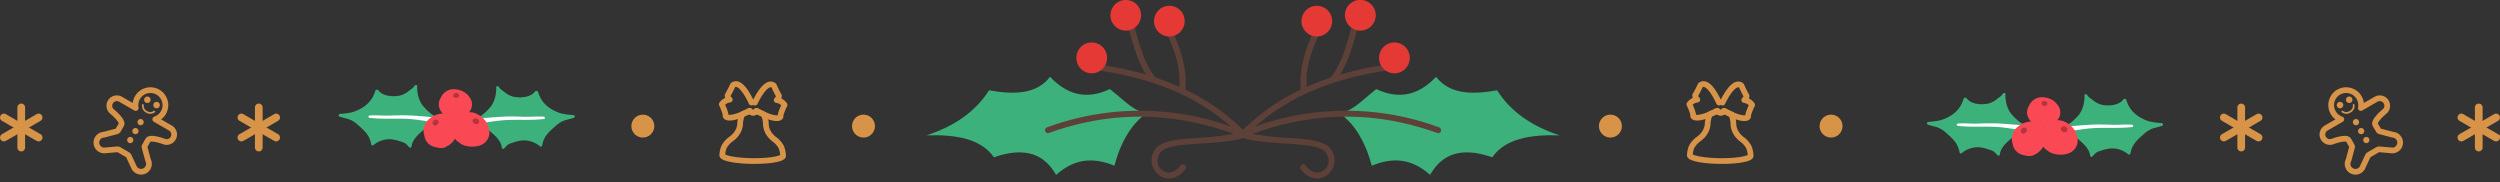 <svg xmlns="http://www.w3.org/2000/svg" xmlns:xlink="http://www.w3.org/1999/xlink" width="873.583" height="63.632" viewBox="0 0 873.583 63.632">
  <rect x="0" y="0" width="873.583" height="63.632" fill="#333333" stroke="none"/>
  <defs>
    <clipPath id="clip-path">
      <rect id="Rectangle_27582" data-name="Rectangle 27582" width="221.274" height="62.364" fill="none"/>
    </clipPath>
  </defs>
  <g id="ozdoba" transform="translate(-525.264 -471.178)">
    <g id="Group_3184" data-name="Group 3184" transform="translate(0 -10.822)">
      <g id="Group_2926" data-name="Group 2926" transform="translate(849 482)">
        <g id="Group_2925" data-name="Group 2925" transform="translate(0 0)" clip-path="url(#clip-path)">
          <path id="Path_29511" data-name="Path 29511" d="M64.075,14.317c6.063,4.8,7.495,6.992,12.714,8.592C68.537,28.466,65.927,40.421,65.675,41.1c-6.737-2.778-13.474-2.95-20.378,3.2-3.956-6.9-10.356-10.1-21.724-6.148-4.548-6.483-13.218-8-23.574-7.658,9.35-3.035,16.925-8,21.89-15.747,8.841,1.6,16.673,1.346,21.3-4.716,5.894,6.231,12.712,8.169,20.881,4.293" transform="translate(0 16.806)" fill="#3db17c" fill-rule="evenodd"/>
          <path id="Path_29512" data-name="Path 29512" d="M66.693,14.317c-6.065,4.8-7.495,6.992-12.714,8.592C62.229,28.466,64.841,40.421,65.1,41.1c6.735-2.778,13.472-2.95,20.375,3.2,3.953-6.9,10.353-10.1,21.721-6.148,4.545-6.483,13.22-8,23.576-7.658-9.347-3.035-16.927-8-21.893-15.747-8.841,1.6-16.673,1.346-21.3-4.716-5.894,6.231-12.717,8.169-20.881,4.293" transform="translate(90.506 16.806)" fill="#3db17c" fill-rule="evenodd"/>
          <path id="Path_29513" data-name="Path 29513" d="M88.962,38.842a94.152,94.152,0,0,1,64.243.337,1.072,1.072,0,0,1,.592,1.346,1,1,0,0,1-1.349.592c-21.558-7.749-43.028-7.495-64.5.337a102.068,102.068,0,0,0,11.7,1.346c6.992.423,13.306.84,15.576,3.873a6.456,6.456,0,0,1-1.178,9.176c-3.116,2.275-6.906,1.1-9.261-2.1a1.087,1.087,0,0,1,1.767-1.261c1.518,2.19,4.042,3.282,6.317,1.684,2.021-1.518,2.19-4.127.675-6.231-1.684-2.273-7.578-2.693-14.061-3.118-3.79-.249-11.031-.672-14.821-1.933-3.79,1.261-11.031,1.684-14.821,1.933-6.48.426-12.377.846-14.055,3.118-1.52,2.1-1.346,4.714.669,6.231,2.273,1.6,4.8.506,6.314-1.684a1.088,1.088,0,0,1,1.769,1.261c-2.358,3.2-6.146,4.379-9.261,2.1a6.461,6.461,0,0,1-1.18-9.176c2.275-3.033,8.595-3.45,15.576-3.873a102.117,102.117,0,0,0,11.705-1.346c-21.47-7.832-42.937-8.086-64.5-.337a1,1,0,0,1-1.344-.592,1.065,1.065,0,0,1,.592-1.346,94.142,94.142,0,0,1,64.241-.337C67.4,27.477,51.748,21.92,34.906,19.393a1.024,1.024,0,1,1,.335-2.021,107.5,107.5,0,0,1,15.493,3.367c-3.03-4.965-4.545-10.693-6.06-16.25a.972.972,0,0,1,.755-1.266.983.983,0,0,1,1.266.675c1.681,6.148,3.365,12.714,7.323,17.854a82.993,82.993,0,0,1,8.421,3.284c.335-6.4-1.263-11.368-3.79-17.262a1.2,1.2,0,0,1,.589-1.432,1.2,1.2,0,0,1,1.432.592c2.7,6.649,4.293,11.785,3.873,19.029A76.369,76.369,0,0,1,84.666,40.022a75.034,75.034,0,0,1,20.123-14.061c-.42-7.243,1.18-12.38,3.871-19.029a1.209,1.209,0,0,1,1.435-.592,1.207,1.207,0,0,1,.589,1.432c-2.527,5.894-4.127,10.859-3.785,17.262a82.406,82.406,0,0,1,8.416-3.284c3.956-5.139,5.642-11.705,7.329-17.854a1.053,1.053,0,0,1,2.018.592c-1.512,5.557-3.03,11.285-6.063,16.25a107.62,107.62,0,0,1,15.5-3.367,1.024,1.024,0,1,1,.335,2.021c-16.842,2.527-32.5,8.084-45.466,19.449" transform="translate(25.97 5.333)" fill="#5d4037"/>
          <path id="Path_29514" data-name="Path 29514" d="M69.75,11.685a5.359,5.359,0,1,0-10.61-1.512,5.4,5.4,0,0,0,4.545,6.06,5.338,5.338,0,0,0,6.065-4.548" transform="translate(99.069 9.334)" fill="#e53935" fill-rule="evenodd"/>
          <path id="Path_29515" data-name="Path 29515" d="M65.356,6.12A5.4,5.4,0,0,0,54.663,4.6a5.5,5.5,0,0,0,4.628,6.06A5.447,5.447,0,0,0,65.356,6.12" transform="translate(91.592 -0.002)" fill="#e53935" fill-rule="evenodd"/>
          <path id="Path_29516" data-name="Path 29516" d="M59.622,6.874a5.359,5.359,0,1,0-6.065,4.548,5.341,5.341,0,0,0,6.065-4.548" transform="translate(82.085 1.265)" fill="#e53935" fill-rule="evenodd"/>
          <path id="Path_29517" data-name="Path 29517" d="M19.631,11.685a5.359,5.359,0,1,1,10.61-1.512,5.4,5.4,0,0,1-4.545,6.06,5.339,5.339,0,0,1-6.065-4.548" transform="translate(32.824 9.334)" fill="#e53935" fill-rule="evenodd"/>
          <path id="Path_29518" data-name="Path 29518" d="M24.067,6.12A5.4,5.4,0,0,1,28.612.054,5.294,5.294,0,0,1,34.675,4.6a5.378,5.378,0,0,1-4.545,6.06A5.439,5.439,0,0,1,24.067,6.12" transform="translate(40.262 -0.002)" fill="#e53935" fill-rule="evenodd"/>
          <path id="Path_29519" data-name="Path 29519" d="M29.762,6.874a5.358,5.358,0,1,1,6.063,4.548,5.337,5.337,0,0,1-6.063-4.548" transform="translate(49.808 1.265)" fill="#e53935" fill-rule="evenodd"/>
        </g>
      </g>
    </g>
    <g id="Group_3203" data-name="Group 3203" transform="translate(0 -39.822)">
      <g id="Group_3201" data-name="Group 3201" transform="matrix(0.998, 0.07, -0.07, 0.998, 55.718, -51.637)">
        <path id="Path_29725" data-name="Path 29725" d="M22.238.265A11.562,11.562,0,0,0,23.93,3.029a10.917,10.917,0,0,0,3.379,2.522,16.281,16.281,0,0,0,3.646,1.177,24.774,24.774,0,0,0,4.556.079.509.509,0,0,1,.239.948c-1.025.465-2.092.834-3.113,1.3a9.023,9.023,0,0,0-2.926,2.391c-2.023,2.243-3.617,4.076-3.75,7.2-.015.34-.444.662-.755.415a8.7,8.7,0,0,0-6.276-1.293,14.254,14.254,0,0,0-3.287,1.2,5.808,5.808,0,0,0-1.675.969,13.674,13.674,0,0,0-1.09,1.444.5.5,0,0,1-.822-.235c-.469-2.264-2.831-3.885-4.678-5.1A12.134,12.134,0,0,0,.408,13.867a.438.438,0,0,1-.214-.8.4.4,0,0,1,.183-.137c2.553-.975,4.194-2.791,5.761-5C8.319,4.851,7.576.672,7.588.651L7.58.626A.511.511,0,0,1,7.528.4.336.336,0,0,1,7.933.065a.365.365,0,0,1,.344.054c.326.235.537.554.865.793.415.3.917.511,1.355.78a8.071,8.071,0,0,0,3.57,1.339c2.36.147,5.857-.467,7.121-2.781A.523.523,0,0,1,21.639,0c.052,0,.106,0,.158,0a.511.511,0,0,1,.44.264" transform="translate(675.042 545.585) rotate(3)" fill="#3db17c"/>
        <path id="Path_29726" data-name="Path 29726" d="M29.323.791C24.491,1.967,19.456,2.03,14.592,3.1,10.026,4.1,5.373,5.975.662,5.881A.7.7,0,0,1,.5,4.506,24.562,24.562,0,0,1,4.167,4c1.185-.208,2.341-.562,3.52-.807,2.376-.5,4.757-1,7.144-1.434,2.544-.465,5.151-.683,7.725-.917C24.776.639,27,.054,29.23,0a.4.4,0,0,1,.093.791" transform="translate(670.682 554.019) rotate(3)" fill="#fff"/>
      </g>
      <g id="Group_3202" data-name="Group 3202" transform="matrix(-0.998, 0.07, -0.07, -0.998, 684.771, 562.706)">
        <path id="Path_29725-2" data-name="Path 29725" d="M22.238,21.261A11.562,11.562,0,0,1,23.93,18.5a10.917,10.917,0,0,1,3.379-2.522A16.281,16.281,0,0,1,30.955,14.8a24.774,24.774,0,0,1,4.556-.079.509.509,0,0,0,.239-.948c-1.025-.465-2.092-.834-3.113-1.3a9.023,9.023,0,0,1-2.926-2.391C27.69,7.832,26.1,6,25.962,2.875c-.015-.34-.444-.662-.755-.415a8.7,8.7,0,0,1-6.276,1.293,14.255,14.255,0,0,1-3.287-1.2,5.808,5.808,0,0,1-1.675-.969A13.674,13.674,0,0,1,12.879.14a.5.5,0,0,0-.822.235c-.469,2.264-2.831,3.885-4.678,5.1A12.135,12.135,0,0,1,.408,7.659a.438.438,0,0,0-.214.8A.4.4,0,0,0,.378,8.6c2.553.975,4.194,2.791,5.761,5,2.181,3.076,1.438,7.254,1.449,7.276L7.58,20.9a.511.511,0,0,0-.052.226.336.336,0,0,0,.405.336.365.365,0,0,0,.344-.054c.326-.235.537-.554.865-.793.415-.3.917-.511,1.355-.78a8.071,8.071,0,0,1,3.57-1.339c2.36-.147,5.857.467,7.121,2.781a.523.523,0,0,0,.452.249c.052,0,.106,0,.158,0a.511.511,0,0,0,.44-.264" transform="translate(3.541 1.884) rotate(-3)" fill="#3db17c"/>
        <path id="Path_29726-2" data-name="Path 29726" d="M29.323,5.093c-4.832-1.175-9.868-1.239-14.731-2.3C10.026,1.789,5.373-.091.662,0A.7.7,0,0,0,.5,1.378a24.563,24.563,0,0,0,3.665.509c1.185.208,2.341.562,3.52.807,2.376.5,4.757,1,7.145,1.434,2.544.465,5.151.683,7.725.917,2.219.2,4.441.785,6.674.84a.4.4,0,0,0,.093-.791" transform="translate(0 9.071) rotate(-3)" fill="#fff"/>
      </g>
      <g id="Group_3200" data-name="Group 3200" transform="translate(217.46 190.671)">
        <path id="Path_29667" data-name="Path 29667" d="M23.182,35.826a5.029,5.029,0,0,0-.553.453,4.863,4.863,0,0,0-2.2,3.429,5.984,5.984,0,0,0,.246,2.357,4.649,4.649,0,0,0,.905,2.31,3.406,3.406,0,0,0,1.048.883,6.058,6.058,0,0,0,.475.4c1.776,1.328,5.186,1.5,7.21.632A4.714,4.714,0,0,0,33.2,40.778,7.037,7.037,0,0,0,30.85,36.65a5.286,5.286,0,0,0-1.134-.829c-.212-.13-.428-.256-.654-.376a5.6,5.6,0,0,0-5.879.381" transform="translate(445.484 324.749)" fill="#fa4955"/>
        <path id="Path_29668" data-name="Path 29668" d="M23.606,35.875a.967.967,0,0,0-.317.514.9.9,0,0,0,.337.93,1.637,1.637,0,0,0,.241.17,1.4,1.4,0,0,0,.785.248.917.917,0,0,0,.573-.189,1,1,0,0,0-.148-1.619,1.227,1.227,0,0,0-1.471-.054" transform="translate(449.662 326.013)" fill="#b5353e"/>
        <path id="Path_29669" data-name="Path 29669" d="M19.454,33.934a4.388,4.388,0,0,0-.28.558,4.254,4.254,0,0,0-.534,3.52A5.205,5.205,0,0,0,19.678,39.8a4.031,4.031,0,0,0,1.545,1.523,2.982,2.982,0,0,0,1.149.332,5.118,5.118,0,0,0,.526.153,7.283,7.283,0,0,0,5.978-2.066,4.119,4.119,0,0,0,.339-5.429,6.14,6.14,0,0,0-3.348-2.455,4.693,4.693,0,0,0-1.2-.258q-.321-.044-.657-.066a4.886,4.886,0,0,0-4.556,2.4" transform="translate(442.658 319.986)" fill="#fa4955"/>
        <path id="Path_29670" data-name="Path 29670" d="M20.6,32.563a.837.837,0,0,0-.069.524.785.785,0,0,0,.6.62,1.421,1.421,0,0,0,.251.052,1.244,1.244,0,0,0,.716-.081.791.791,0,0,0,.389-.357.878.878,0,0,0-.694-1.24,1.075,1.075,0,0,0-1.193.482" transform="translate(445.655 320.767)" fill="#b5353e"/>
        <path id="Path_29671" data-name="Path 29671" d="M16.4,42.05a4.559,4.559,0,0,0,.177.672,4.724,4.724,0,0,0,2.138,3.336,5.733,5.733,0,0,0,2.182.736,4.479,4.479,0,0,0,2.408.138,3.3,3.3,0,0,0,1.205-.566,5.932,5.932,0,0,0,.551-.258,8.1,8.1,0,0,0,3.481-6.115,4.585,4.585,0,0,0-3.7-4.79,6.841,6.841,0,0,0-4.6.406,5.146,5.146,0,0,0-1.191.667c-.2.133-.4.273-.6.426A5.437,5.437,0,0,0,16.4,42.05" transform="translate(439.516 325.031)" fill="#fa4955"/>
        <path id="Path_29672" data-name="Path 29672" d="M17.6,37.271a.944.944,0,0,0,.327.49.871.871,0,0,0,.957.076,1.649,1.649,0,0,0,.248-.14,1.4,1.4,0,0,0,.539-.6.884.884,0,0,0,.061-.583.973.973,0,0,0-1.488-.526,1.2,1.2,0,0,0-.645,1.279" transform="translate(441.348 326.273)" fill="#b5353e"/>
      </g>
    </g>
    <g id="Group_3205" data-name="Group 3205" transform="translate(555 -37.022)">
      <g id="Group_3201-2" data-name="Group 3201" transform="matrix(0.998, 0.07, -0.07, 0.998, 55.718, -51.637)">
        <path id="Path_29725-3" data-name="Path 29725" d="M22.238.265A11.562,11.562,0,0,0,23.93,3.029a10.917,10.917,0,0,0,3.379,2.522,16.281,16.281,0,0,0,3.646,1.177,24.774,24.774,0,0,0,4.556.079.509.509,0,0,1,.239.948c-1.025.465-2.092.834-3.113,1.3a9.023,9.023,0,0,0-2.926,2.391c-2.023,2.243-3.617,4.076-3.75,7.2-.015.34-.444.662-.755.415a8.7,8.7,0,0,0-6.276-1.293,14.254,14.254,0,0,0-3.287,1.2,5.808,5.808,0,0,0-1.675.969,13.674,13.674,0,0,0-1.09,1.444.5.5,0,0,1-.822-.235c-.469-2.264-2.831-3.885-4.678-5.1A12.134,12.134,0,0,0,.408,13.867a.438.438,0,0,1-.214-.8.4.4,0,0,1,.183-.137c2.553-.975,4.194-2.791,5.761-5C8.319,4.851,7.576.672,7.588.651L7.58.626A.511.511,0,0,1,7.528.4.336.336,0,0,1,7.933.065a.365.365,0,0,1,.344.054c.326.235.537.554.865.793.415.3.917.511,1.355.78a8.071,8.071,0,0,0,3.57,1.339c2.36.147,5.857-.467,7.121-2.781A.523.523,0,0,1,21.639,0c.052,0,.106,0,.158,0a.511.511,0,0,1,.44.264" transform="translate(675.042 545.585) rotate(3)" fill="#3db17c"/>
        <path id="Path_29726-3" data-name="Path 29726" d="M29.323.791C24.491,1.967,19.456,2.03,14.592,3.1,10.026,4.1,5.373,5.975.662,5.881A.7.7,0,0,1,.5,4.506,24.562,24.562,0,0,1,4.167,4c1.185-.208,2.341-.562,3.52-.807,2.376-.5,4.757-1,7.144-1.434,2.544-.465,5.151-.683,7.725-.917C24.776.639,27,.054,29.23,0a.4.4,0,0,1,.093.791" transform="translate(670.682 554.019) rotate(3)" fill="#fff"/>
      </g>
      <g id="Group_3202-2" data-name="Group 3202" transform="matrix(-0.998, 0.07, -0.07, -0.998, 684.771, 562.706)">
        <path id="Path_29725-4" data-name="Path 29725" d="M22.238,21.261A11.562,11.562,0,0,1,23.93,18.5a10.917,10.917,0,0,1,3.379-2.522A16.281,16.281,0,0,1,30.955,14.8a24.774,24.774,0,0,1,4.556-.079.509.509,0,0,0,.239-.948c-1.025-.465-2.092-.834-3.113-1.3a9.023,9.023,0,0,1-2.926-2.391C27.69,7.832,26.1,6,25.962,2.875c-.015-.34-.444-.662-.755-.415a8.7,8.7,0,0,1-6.276,1.293,14.255,14.255,0,0,1-3.287-1.2,5.808,5.808,0,0,1-1.675-.969A13.674,13.674,0,0,1,12.879.14a.5.5,0,0,0-.822.235c-.469,2.264-2.831,3.885-4.678,5.1A12.135,12.135,0,0,1,.408,7.659a.438.438,0,0,0-.214.8A.4.4,0,0,0,.378,8.6c2.553.975,4.194,2.791,5.761,5,2.181,3.076,1.438,7.254,1.449,7.276L7.58,20.9a.511.511,0,0,0-.052.226.336.336,0,0,0,.405.336.365.365,0,0,0,.344-.054c.326-.235.537-.554.865-.793.415-.3.917-.511,1.355-.78a8.071,8.071,0,0,1,3.57-1.339c2.36-.147,5.857.467,7.121,2.781a.523.523,0,0,0,.452.249c.052,0,.106,0,.158,0a.511.511,0,0,0,.44-.264" transform="translate(3.541 1.884) rotate(-3)" fill="#3db17c"/>
        <path id="Path_29726-4" data-name="Path 29726" d="M29.323,5.093c-4.832-1.175-9.868-1.239-14.731-2.3C10.026,1.789,5.373-.091.662,0A.7.7,0,0,0,.5,1.378a24.563,24.563,0,0,0,3.665.509c1.185.208,2.341.562,3.52.807,2.376.5,4.757,1,7.145,1.434,2.544.465,5.151.683,7.725.917,2.219.2,4.441.785,6.674.84a.4.4,0,0,0,.093-.791" transform="translate(0 9.071) rotate(-3)" fill="#fff"/>
      </g>
      <g id="Group_3200-2" data-name="Group 3200" transform="translate(217.46 190.671)">
        <path id="Path_29667-2" data-name="Path 29667" d="M23.182,35.826a5.029,5.029,0,0,0-.553.453,4.863,4.863,0,0,0-2.2,3.429,5.984,5.984,0,0,0,.246,2.357,4.649,4.649,0,0,0,.905,2.31,3.406,3.406,0,0,0,1.048.883,6.058,6.058,0,0,0,.475.4c1.776,1.328,5.186,1.5,7.21.632A4.714,4.714,0,0,0,33.2,40.778,7.037,7.037,0,0,0,30.85,36.65a5.286,5.286,0,0,0-1.134-.829c-.212-.13-.428-.256-.654-.376a5.6,5.6,0,0,0-5.879.381" transform="translate(445.484 324.749)" fill="#fa4955"/>
        <path id="Path_29668-2" data-name="Path 29668" d="M23.606,35.875a.967.967,0,0,0-.317.514.9.9,0,0,0,.337.93,1.637,1.637,0,0,0,.241.17,1.4,1.4,0,0,0,.785.248.917.917,0,0,0,.573-.189,1,1,0,0,0-.148-1.619,1.227,1.227,0,0,0-1.471-.054" transform="translate(449.662 326.013)" fill="#b5353e"/>
        <path id="Path_29669-2" data-name="Path 29669" d="M19.454,33.934a4.388,4.388,0,0,0-.28.558,4.254,4.254,0,0,0-.534,3.52A5.205,5.205,0,0,0,19.678,39.8a4.031,4.031,0,0,0,1.545,1.523,2.982,2.982,0,0,0,1.149.332,5.118,5.118,0,0,0,.526.153,7.283,7.283,0,0,0,5.978-2.066,4.119,4.119,0,0,0,.339-5.429,6.14,6.14,0,0,0-3.348-2.455,4.693,4.693,0,0,0-1.2-.258q-.321-.044-.657-.066a4.886,4.886,0,0,0-4.556,2.4" transform="translate(442.658 319.986)" fill="#fa4955"/>
        <path id="Path_29670-2" data-name="Path 29670" d="M20.6,32.563a.837.837,0,0,0-.069.524.785.785,0,0,0,.6.62,1.421,1.421,0,0,0,.251.052,1.244,1.244,0,0,0,.716-.081.791.791,0,0,0,.389-.357.878.878,0,0,0-.694-1.24,1.075,1.075,0,0,0-1.193.482" transform="translate(445.655 320.767)" fill="#b5353e"/>
        <path id="Path_29671-2" data-name="Path 29671" d="M16.4,42.05a4.559,4.559,0,0,0,.177.672,4.724,4.724,0,0,0,2.138,3.336,5.733,5.733,0,0,0,2.182.736,4.479,4.479,0,0,0,2.408.138,3.3,3.3,0,0,0,1.205-.566,5.932,5.932,0,0,0,.551-.258,8.1,8.1,0,0,0,3.481-6.115,4.585,4.585,0,0,0-3.7-4.79,6.841,6.841,0,0,0-4.6.406,5.146,5.146,0,0,0-1.191.667c-.2.133-.4.273-.6.426A5.437,5.437,0,0,0,16.4,42.05" transform="translate(439.516 325.031)" fill="#fa4955"/>
        <path id="Path_29672-2" data-name="Path 29672" d="M17.6,37.271a.944.944,0,0,0,.327.49.871.871,0,0,0,.957.076,1.649,1.649,0,0,0,.248-.14,1.4,1.4,0,0,0,.539-.6.884.884,0,0,0,.061-.583.973.973,0,0,0-1.488-.526,1.2,1.2,0,0,0-.645,1.279" transform="translate(441.348 326.273)" fill="#b5353e"/>
      </g>
    </g>
    <g id="Group_3429" data-name="Group 3429">
      <g id="Group_3428" data-name="Group 3428" transform="translate(-2.615 4.27)">
        <path id="Path_29867" data-name="Path 29867" d="M97.389,35.668c-.01,1.078-4.782,1.906-10.652,1.847s-10.622-.98-10.612-2.058a10.754,10.754,0,0,1,.127-1.078,6.944,6.944,0,0,1,.617-2.014s.122-.2.328-.495a8.115,8.115,0,0,1,1.945-2,6.3,6.3,0,0,0,.7-.539,8.685,8.685,0,0,0,.7-.676,6.743,6.743,0,0,0,1.739-3.376,4.649,4.649,0,0,0,.073-.652,9.489,9.489,0,0,1,.789-3.464c.769-.328,1.636-.735,2.572-1.205a1.091,1.091,0,0,0,.093.118.641.641,0,0,0,.113.118,1.37,1.37,0,0,0,.367.255,1.424,1.424,0,0,0,1.23.015l.118-.059a1.472,1.472,0,0,0,.465-.421c.892.47,1.72.877,2.46,1.215a.692.692,0,0,0,.088.039,9.5,9.5,0,0,1,.72,3.479,5.626,5.626,0,0,0,.064.657,6.7,6.7,0,0,0,1.671,3.405,8.326,8.326,0,0,0,.686.691,5.811,5.811,0,0,0,.691.554,8.133,8.133,0,0,1,1.906,2.038c.2.3.318.5.318.5A9.037,9.037,0,0,1,97.389,35.668Z" transform="translate(704.133 485.664)" fill="none" stroke="#d79348" stroke-linecap="round" stroke-linejoin="round" stroke-width="2"/>
        <path id="Path_29868" data-name="Path 29868" d="M96.314,12.3s-.426,1.161-3.969-.034v0c-.529-.176-1.151-.436-1.862-.755a.693.693,0,0,1-.088-.039c-.74-.338-1.568-.745-2.46-1.215a1.472,1.472,0,0,1-.465.421l-.118.059a1.424,1.424,0,0,1-1.23-.015,1.37,1.37,0,0,1-.367-.255.641.641,0,0,1-.113-.118,1.09,1.09,0,0,1-.093-.118c-.936.47-1.8.877-2.572,1.205a19.558,19.558,0,0,1-1.872.715,0,0,0,0,0,0,0c-3.562,1.127-3.964-.044-3.964-.044.127-1.107-1.342-4.155-1.342-4.155a3.914,3.914,0,0,1,2.783-1.632,2.235,2.235,0,0,1-.764-1.4.393.393,0,0,1,.01-.1,0,0,0,0,0,0,0A39.236,39.236,0,0,0,79.661,1.28C81.856-.469,84.443,3.9,85.574,6.135c.367.72.583,1.215.583,1.215a1.515,1.515,0,0,1,.617-.132,1.449,1.449,0,0,1,.617.147c.015-.034.235-.519.6-1.205C89.171,3.95,91.846-.366,94,1.422A38.558,38.558,0,0,0,95.766,5a0,0,0,0,0,0,0v0s.142.514-.784,1.475a3.917,3.917,0,0,1,2.749,1.69S96.206,11.187,96.314,12.3Z" transform="translate(704.302 495.397)" fill="none" stroke="#d79348" stroke-linecap="round" stroke-linejoin="round" stroke-width="2"/>
      </g>
      <path id="Path_29869" data-name="Path 29869" d="M8,5.012a4,4,0,1,1-4-4,4,4,0,0,1,4,4" transform="translate(823 510.23)" fill="#d79348"/>
      <path id="Path_29875" data-name="Path 29875" d="M0,5.012a4,4,0,1,0,4-4,4,4,0,0,0-4,4" transform="translate(745.899 510.23)" fill="#d79348"/>
    </g>
    <g id="ciastek" transform="translate(-3.73)">
      <g id="Group_3427" data-name="Group 3427" transform="translate(573.203 497.041) rotate(30)">
        <path id="Path_29857" data-name="Path 29857" d="M25.338,11.3a2.619,2.619,0,0,1-2.131,2.569.536.536,0,0,0-.059,0,.523.523,0,0,1-.069.015c-.783.138-4.971.955-5.006,2.328a9.75,9.75,0,0,0,0,1.516l-.01.738a.839.839,0,0,0,.251.615l3.278,3.248,0,0a2.753,2.753,0,0,1-1.491,5.07,2.713,2.713,0,0,1-1.363-.364l-.01,0-.433-.305-3.234-2.264a1.271,1.271,0,0,0-.733-.231H11.005a1.271,1.271,0,0,0-.733.231L7.038,26.731l-.433.305,0,0a2.753,2.753,0,0,1-2.855-4.705v0l3.278-3.248a.821.821,0,0,0,.251-.615l-.01-.738a9.75,9.75,0,0,0,0-1.516c-.03-1.373-4.218-2.19-5.006-2.328a.523.523,0,0,1-.069-.015.463.463,0,0,0-.059,0,2.619,2.619,0,0,1,.487-5.193H8.726a5.234,5.234,0,1,1,7.89,0h6.1A2.621,2.621,0,0,1,25.338,11.3Z" transform="translate(0 0)" fill="none" stroke="#d79348" stroke-linecap="round" stroke-linejoin="round" stroke-width="2"/>
        <path id="Path_29858" data-name="Path 29858" d="M0,1.136A1.136,1.136,0,1,1,1.135,2.272,1.135,1.135,0,0,1,0,1.136" transform="translate(9.674 3.014)" fill="#d79348"/>
        <path id="Path_29859" data-name="Path 29859" d="M2.272,1.136A1.136,1.136,0,1,0,1.136,2.272,1.136,1.136,0,0,0,2.272,1.136" transform="translate(13.391 3.014)" fill="#d79348"/>
        <path id="Path_29860" data-name="Path 29860" d="M5.223.321a.341.341,0,0,1-.015.1,2.636,2.636,0,0,1-2.6,1.624A2.626,2.626,0,0,1,.015.419a.321.321,0,0,1,.61-.2A1.928,1.928,0,0,0,2.609,1.4,1.922,1.922,0,0,0,4.593.222a.323.323,0,0,1,.63.1" transform="translate(10.058 6.201)" fill="#d79348"/>
        <path id="Path_29861" data-name="Path 29861" d="M2.165,1.082A1.082,1.082,0,1,1,1.082,0,1.084,1.084,0,0,1,2.165,1.082" transform="translate(11.587 11.017)" fill="#d79348"/>
        <path id="Path_29862" data-name="Path 29862" d="M2.165,1.086A1.082,1.082,0,1,1,1.082,0,1.081,1.081,0,0,1,2.165,1.086" transform="translate(11.587 14.631)" fill="#d79348"/>
        <path id="Path_29863" data-name="Path 29863" d="M2.165,1.086A1.082,1.082,0,1,1,1.082,0,1.081,1.081,0,0,1,2.165,1.086" transform="translate(11.587 18.246)" fill="#d79348"/>
      </g>
      <g id="Group_3451" data-name="Group 3451" transform="translate(612.5 501.228)">
        <path id="Path_29587" data-name="Path 29587" d="M95.73,20.021V6a.845.845,0,0,1,1.691,0V20.021a.845.845,0,0,1-1.691,0" transform="translate(-89.655 1.491)" fill="#d79348" stroke="#d79348" stroke-width="1"/>
        <path id="Path_29588" data-name="Path 29588" d="M105.726,15.594c-.339,0,.572.493-12.561-7.119a.847.847,0,0,1,.846-1.468l12.137,7.007a.847.847,0,0,1-.422,1.579" transform="translate(-92.737 3.26)" fill="#d79348" stroke="#d79348" stroke-width="1"/>
        <path id="Path_29589" data-name="Path 29589" d="M93.585,15.593a.847.847,0,0,1-.422-1.579L105.3,7.007a.847.847,0,0,1,.846,1.468C93.1,16.036,93.924,15.593,93.585,15.593" transform="translate(-92.733 3.26)" fill="#d79348" stroke="#d79348" stroke-width="1"/>
      </g>
      <g id="Group_3455" data-name="Group 3455" transform="translate(529.5 501.228)">
        <path id="Path_29587-2" data-name="Path 29587" d="M95.73,20.021V6a.845.845,0,0,1,1.691,0V20.021a.845.845,0,0,1-1.691,0" transform="translate(-89.655 1.491)" fill="#d79348" stroke="#d79348" stroke-width="1"/>
        <path id="Path_29588-2" data-name="Path 29588" d="M105.726,15.594c-.339,0,.572.493-12.561-7.119a.847.847,0,0,1,.846-1.468l12.137,7.007a.847.847,0,0,1-.422,1.579" transform="translate(-92.737 3.26)" fill="#d79348" stroke="#d79348" stroke-width="1"/>
        <path id="Path_29589-2" data-name="Path 29589" d="M93.585,15.593a.847.847,0,0,1-.422-1.579L105.3,7.007a.847.847,0,0,1,.846,1.468C93.1,16.036,93.924,15.593,93.585,15.593" transform="translate(-92.733 3.26)" fill="#d79348" stroke="#d79348" stroke-width="1"/>
      </g>
    </g>
    <g id="Group_3431" data-name="Group 3431" transform="translate(1083.996 488.373)">
      <g id="Group_3432" data-name="Group 3432" transform="translate(0 7.9)">
        <path id="Path_29869-2" data-name="Path 29869" d="M0,5.012a4,4,0,1,0,4-4,4,4,0,0,0-4,4" transform="translate(0 13.956)" fill="#d79348"/>
        <g id="Group_3433" data-name="Group 3433" transform="translate(-748.514 -492.004)">
          <path id="Path_29867-2" data-name="Path 29867" d="M97.389,35.668c-.01,1.078-4.782,1.906-10.652,1.847s-10.622-.98-10.612-2.058a10.754,10.754,0,0,1,.127-1.078,6.944,6.944,0,0,1,.617-2.014s.122-.2.328-.495a8.115,8.115,0,0,1,1.945-2,6.3,6.3,0,0,0,.7-.539,8.685,8.685,0,0,0,.7-.676,6.743,6.743,0,0,0,1.739-3.376,4.649,4.649,0,0,0,.073-.652,9.489,9.489,0,0,1,.789-3.464c.769-.328,1.636-.735,2.572-1.205a1.091,1.091,0,0,0,.093.118.641.641,0,0,0,.113.118,1.37,1.37,0,0,0,.367.255,1.424,1.424,0,0,0,1.23.015l.118-.059a1.472,1.472,0,0,0,.465-.421c.892.47,1.72.877,2.46,1.215a.692.692,0,0,0,.088.039,9.5,9.5,0,0,1,.72,3.479,5.626,5.626,0,0,0,.064.657,6.7,6.7,0,0,0,1.671,3.405,8.326,8.326,0,0,0,.686.691,5.811,5.811,0,0,0,.691.554,8.133,8.133,0,0,1,1.906,2.038c.2.3.318.5.318.5A9.037,9.037,0,0,1,97.389,35.668Z" transform="translate(704.133 485.664)" fill="none" stroke="#d79348" stroke-linecap="round" stroke-linejoin="round" stroke-width="2"/>
          <path id="Path_29868-2" data-name="Path 29868" d="M96.314,12.3s-.426,1.161-3.969-.034v0c-.529-.176-1.151-.436-1.862-.755a.693.693,0,0,1-.088-.039c-.74-.338-1.568-.745-2.46-1.215a1.472,1.472,0,0,1-.465.421l-.118.059a1.424,1.424,0,0,1-1.23-.015,1.37,1.37,0,0,1-.367-.255.641.641,0,0,1-.113-.118,1.09,1.09,0,0,1-.093-.118c-.936.47-1.8.877-2.572,1.205a19.558,19.558,0,0,1-1.872.715,0,0,0,0,0,0,0c-3.562,1.127-3.964-.044-3.964-.044.127-1.107-1.342-4.155-1.342-4.155a3.914,3.914,0,0,1,2.783-1.632,2.235,2.235,0,0,1-.764-1.4.393.393,0,0,1,.01-.1,0,0,0,0,0,0,0A39.236,39.236,0,0,0,79.661,1.28C81.856-.469,84.443,3.9,85.574,6.135c.367.72.583,1.215.583,1.215a1.515,1.515,0,0,1,.617-.132,1.449,1.449,0,0,1,.617.147c.015-.034.235-.519.6-1.205C89.171,3.95,91.846-.366,94,1.422A38.558,38.558,0,0,0,95.766,5a0,0,0,0,0,0,0v0s.142.514-.784,1.475a3.917,3.917,0,0,1,2.749,1.69S96.206,11.187,96.314,12.3Z" transform="translate(704.302 495.397)" fill="none" stroke="#d79348" stroke-linecap="round" stroke-linejoin="round" stroke-width="2"/>
        </g>
        <path id="Path_29874" data-name="Path 29874" d="M0,5.012a4,4,0,1,0,4-4,4,4,0,0,0-4,4" transform="translate(77.101 13.956)" fill="#d79348"/>
      </g>
      <g id="Group_3431-2" data-name="Group 3431" transform="translate(220)">
        <g id="Group_3434" data-name="Group 3434" transform="translate(63.15 32.401) rotate(150)">
          <path id="Path_29857-2" data-name="Path 29857" d="M25.338,16.109a2.619,2.619,0,0,0-2.131-2.569.536.536,0,0,1-.059,0,.523.523,0,0,0-.069-.015c-.783-.138-4.971-.955-5.006-2.328a9.75,9.75,0,0,1,0-1.516l-.01-.738a.839.839,0,0,1,.251-.615l3.278-3.248,0,0A2.753,2.753,0,0,0,20.106,0a2.713,2.713,0,0,0-1.363.364l-.01,0L18.3.674,15.066,2.938a1.271,1.271,0,0,1-.733.231H11.005a1.271,1.271,0,0,1-.733-.231L7.038.674,6.605.369l0,0A2.753,2.753,0,0,0,3.746,5.07v0L7.024,8.323a.821.821,0,0,1,.251.615l-.01.738a9.75,9.75,0,0,1,0,1.516c-.03,1.373-4.218,2.19-5.006,2.328a.523.523,0,0,0-.069.015.463.463,0,0,1-.059,0,2.619,2.619,0,0,0,.487,5.193H8.726a5.234,5.234,0,1,0,7.89,0h6.1A2.621,2.621,0,0,0,25.338,16.109Z" transform="translate(0 0)" fill="none" stroke="#d79348" stroke-linecap="round" stroke-linejoin="round" stroke-width="2"/>
          <path id="Path_29858-2" data-name="Path 29858" d="M0,1.136A1.136,1.136,0,1,0,1.135,0,1.135,1.135,0,0,0,0,1.136" transform="translate(9.674 22.119)" fill="#d79348"/>
          <path id="Path_29859-2" data-name="Path 29859" d="M2.272,1.136A1.136,1.136,0,1,1,1.136,0,1.136,1.136,0,0,1,2.272,1.136" transform="translate(13.391 22.119)" fill="#d79348"/>
          <path id="Path_29860-2" data-name="Path 29860" d="M5.223,1.723a.341.341,0,0,0-.015-.1A2.636,2.636,0,0,0,2.609,0,2.626,2.626,0,0,0,.015,1.624a.321.321,0,1,0,.61.2A1.928,1.928,0,0,1,2.609.645,1.922,1.922,0,0,1,4.593,1.821a.323.323,0,0,0,.63-.1" transform="translate(10.058 19.161)" fill="#d79348"/>
          <path id="Path_29861-2" data-name="Path 29861" d="M2.165,1.086A1.082,1.082,0,1,0,1.082,2.169,1.084,1.084,0,0,0,2.165,1.086" transform="translate(11.587 14.22)" fill="#d79348"/>
          <path id="Path_29862-2" data-name="Path 29862" d="M2.165,1.082A1.082,1.082,0,1,0,1.082,2.169,1.081,1.081,0,0,0,2.165,1.082" transform="translate(11.587 10.605)" fill="#d79348"/>
          <path id="Path_29863-2" data-name="Path 29863" d="M2.165,1.082A1.082,1.082,0,1,0,1.082,2.169,1.081,1.081,0,0,0,2.165,1.082" transform="translate(11.587 6.991)" fill="#d79348"/>
        </g>
        <g id="Group_3453" data-name="Group 3453" transform="translate(-2.496 12.855)">
          <path id="Path_29587-3" data-name="Path 29587" d="M95.73,20.021V6a.845.845,0,0,1,1.691,0V20.021a.845.845,0,0,1-1.691,0" transform="translate(-89.655 1.491)" fill="#d79348" stroke="#d79348" stroke-width="1"/>
          <path id="Path_29588-3" data-name="Path 29588" d="M105.726,15.594c-.339,0,.572.493-12.561-7.119a.847.847,0,0,1,.846-1.468l12.137,7.007a.847.847,0,0,1-.422,1.579" transform="translate(-92.737 3.26)" fill="#d79348" stroke="#d79348" stroke-width="1"/>
          <path id="Path_29589-3" data-name="Path 29589" d="M93.585,15.593a.847.847,0,0,1-.422-1.579L105.3,7.007a.847.847,0,0,1,.846,1.468C93.1,16.036,93.924,15.593,93.585,15.593" transform="translate(-92.733 3.26)" fill="#d79348" stroke="#d79348" stroke-width="1"/>
        </g>
        <g id="Group_3454" data-name="Group 3454" transform="translate(80.504 12.855)">
          <path id="Path_29587-4" data-name="Path 29587" d="M95.73,20.021V6a.845.845,0,0,1,1.691,0V20.021a.845.845,0,0,1-1.691,0" transform="translate(-89.655 1.491)" fill="#d79348" stroke="#d79348" stroke-width="1"/>
          <path id="Path_29588-4" data-name="Path 29588" d="M105.726,15.594c-.339,0,.572.493-12.561-7.119a.847.847,0,0,1,.846-1.468l12.137,7.007a.847.847,0,0,1-.422,1.579" transform="translate(-92.737 3.26)" fill="#d79348" stroke="#d79348" stroke-width="1"/>
          <path id="Path_29589-4" data-name="Path 29589" d="M93.585,15.593a.847.847,0,0,1-.422-1.579L105.3,7.007a.847.847,0,0,1,.846,1.468C93.1,16.036,93.924,15.593,93.585,15.593" transform="translate(-92.733 3.26)" fill="#d79348" stroke="#d79348" stroke-width="1"/>
        </g>
      </g>
    </g>
  </g>
</svg>
